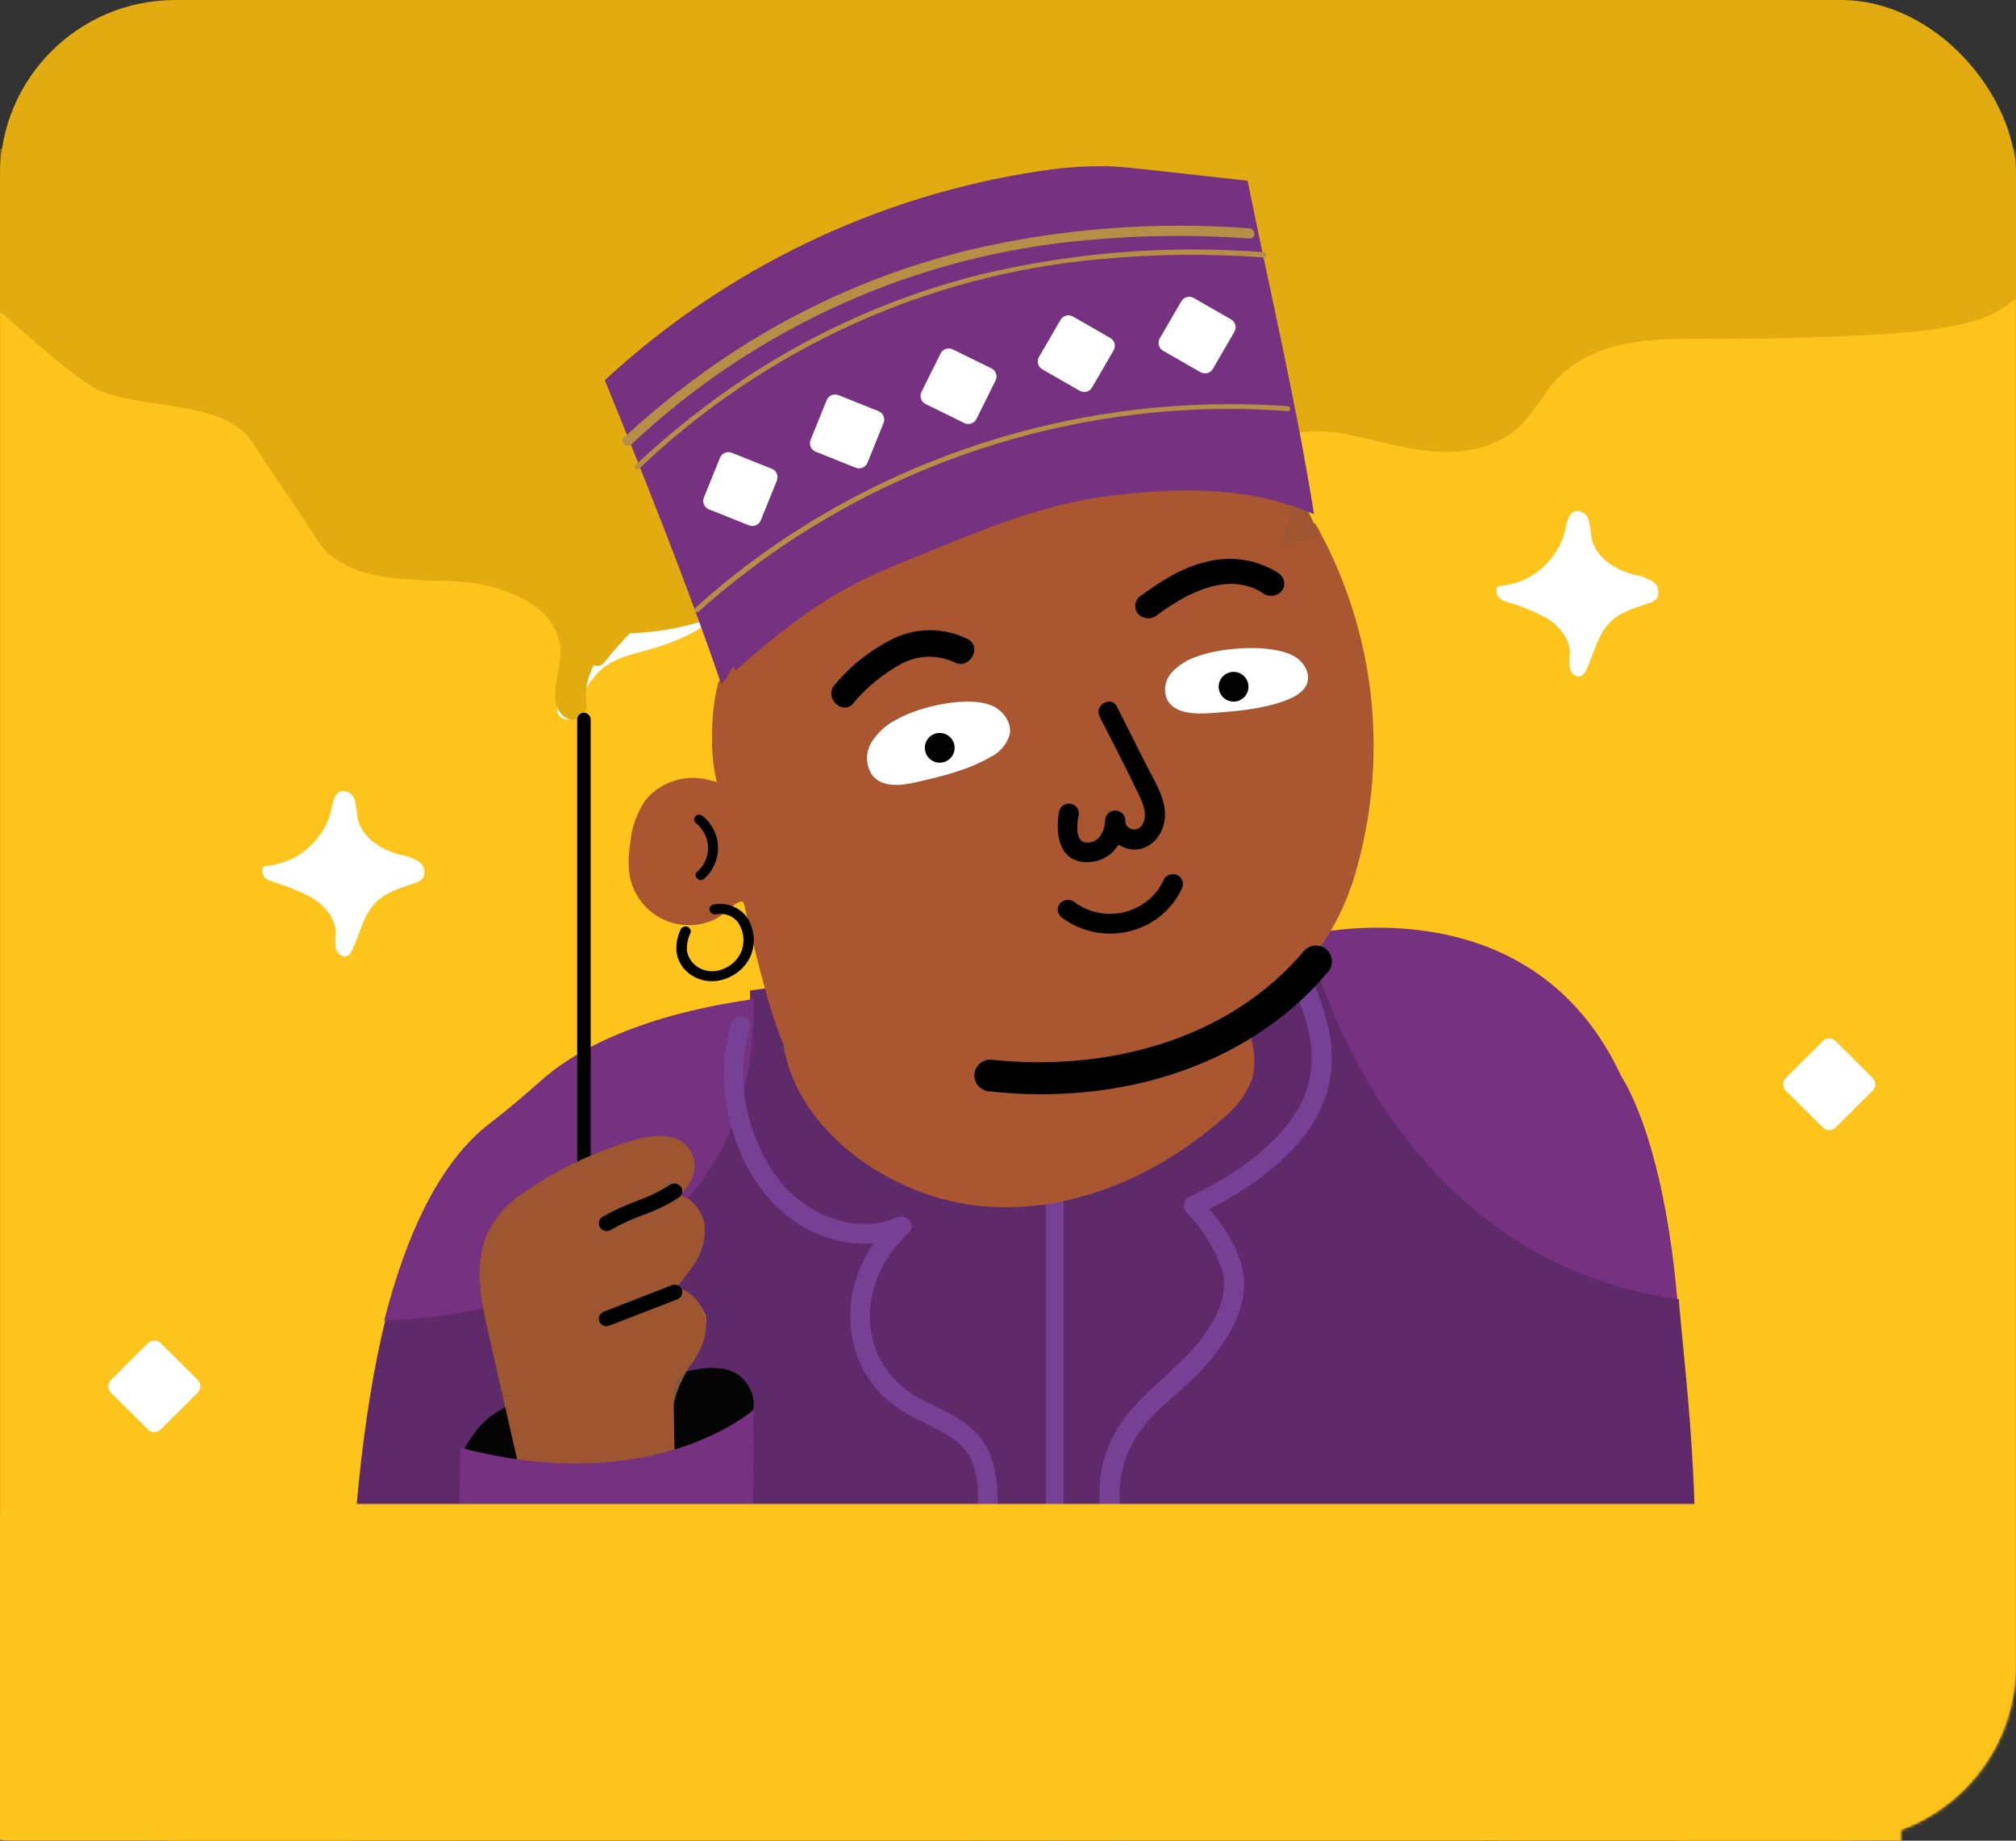 <svg height="546" viewBox="0 0 598 546" width="598" xmlns="http://www.w3.org/2000/svg" xmlns:xlink="http://www.w3.org/1999/xlink"><rect x="0" y="0" width="598" height="546" fill="#333333" stroke="none"/><defs><rect id="a" height="546" rx="52" width="598"/><mask id="b" fill="#fff"><use fill="#fff" fill-rule="evenodd" xlink:href="#a"/></mask></defs><g fill="none" fill-rule="evenodd"><use fill="#e2ab0f" xlink:href="#a"/><g mask="url(#b)"><g transform="translate(-8 44)"><g fill-rule="nonzero"><path d="m617 3.529v504.706h-614.455v-435.467c0-1.597 0-5.915-.238-11.829v-.513c-.159-6.368-.317-14.353-.436-22.219-.198-14.569-.178-28.764.674-31.682.297-1.025.634-2.07.991-2.997z" fill="#ffc41c"/><path d="m175.023 167.647c1.493-7.054 5.815-13.175 11.944-16.919 3.583-1.737 7.359-3.04 11.247-3.884 8.659-2.383 17.537-6.007 22.852-13.335 1.672-2.323 2.667-6.107.239-7.628-.908-.468-1.931-.663-2.946-.561-10.537.124-20.644 4.218-28.326 11.473-7.564 7.228-13.675 17.84-14.293 28.291" fill="#fff"/><path d="m179.053 167.29c1.037-4.564 3.323-8.744 6.6-12.066 3.536-3.422 8.093-4.727 12.729-5.934 8.721-2.354 17.934-5.657 24.043-12.719 2.514-2.908 4.93-6.982 3.379-10.919-1.964-4.965-8.23-3.956-12.454-3.442-9.638 1.359-18.571 5.853-25.438 12.798-7.898 7.698-12.832 17.965-13.927 28.978-.275 3.818 5.618 3.798 5.893 0 1.218-16.813 15.282-31.787 31.311-35.426 1.938-.442 3.909-.72 5.893-.831.987-.188 1.999-.188 2.986 0 .727.297.118-.237.255 0 .108.334.108.694 0 1.029-.57 3.323-4.577 6.31-7.17 8.051-7.091 4.767-15.322 5.815-23.1 8.802-8.488 3.566-14.718 11.072-16.697 20.116-.923 3.699 4.754 5.281 5.696 1.563z" fill="#fff"/><path d="m617 .117v.369c-1.187 6.861-2.354 13.605-3.522 20.544-.93 5.423-1.978 11.001-5.006 15.549-3.403 4.597-8.172 8.046-13.652 9.874-14.7 5.559-68.891 5.986-84.62 5.656-15.729-.33-33.199 2.041-43.527 13.761-3.621 4.101-6.114 9.154-10.249 12.77-8.072 7.075-20.26 6.978-30.864 4.898-10.605-2.08-21.209-5.831-31.953-4.529-18.519 2.177-31.834 18.095-48.414 26.511-9.424 4.769-19.933 7.091-30.528 6.744-10.526-.35-20.774-3.324-31.221-4.762-34.374-4.321-68.765 7.867-92.415 32.75-1.715 1.827-3.357 3.706-4.926 5.636l-.475.583.257-.719 2.532-6.997 4.175-11.662c18.281-31.253 37.71-63.692 68.594-83.128 18.341-11.545 41.014-38.872 62.362-43.187 1.425-.292 2.869-.544 4.313-.777z" fill="#e2ab0f"/><path d="m316.094 0c-9.169 3.557-17.388 9.791-24.993 16.125-10.813 8.992-20.735 19.182-32.519 26.915-12.814 8.687-24.213 19.331-33.786 31.551-9.71 12.389-18.506 25.478-26.32 39.164-1.98 3.357-3.961 6.754-5.941 10.151-1.309 2.05-2.442 4.21-3.387 6.454-1.366 3.657-2.594 7.353-3.961 11.03l-2.931 8.292c-1.03 2.718 3.129 5.275 4.911 2.917 21.412-27.263 54.715-42.196 89.119-39.963 10.08.719 19.804 3.497 29.805 4.856 9.944 1.479 20.09.715 29.706-2.238 8.516-2.895 16.508-7.167 23.666-12.648 6.793-4.935 13.388-10.271 20.874-14.147 8.3-4.264 17.791-5.554 26.914-3.657 9.605 1.758 18.933 5.035 28.776 5.255 8.377.18 17.051-1.998 23.191-7.993 2.951-3.394 5.67-6.985 8.14-10.75 2.408-3.204 5.399-5.917 8.813-7.993 12.417-7.533 27.171-6.814 41.094-6.774 12.675 0 25.349-.28 38.024-.839 12.081-.599 24.656-1.059 36.46-3.996 6.82-1.545 12.981-5.223 17.606-10.51 5.169-6.374 6.456-14.826 7.644-22.879v-18.323zm12.912 2.977 21.963-.2 41.589-.36 53.392-.42 57.056-.579 52.719-.48 40.401-.38c5.941 0 11.883 0 17.824-.14-.416 4.476-1.584 9.072-2.317 13.448-.832 4.916-1.446 9.991-2.733 14.766-2.154 8.104-8.413 14.442-16.438 16.645-10.595 3.397-22.498 3.637-33.489 4.256-13.011.739-26.043 1.039-39.074 1.039-13.348 0-26.973-.819-39.609 4.156-7.663 2.925-14.28 8.104-18.992 14.866-2.495 3.517-4.773 7.393-8.278 9.991-3.458 2.469-7.504 3.965-11.724 4.336-9.229 1.019-18.161-1.639-27.072-3.697-9.585-2.198-19.349-3.397-28.875-.32-16.081 5.215-27.607 18.583-42.401 26.176-8.882 4.499-18.744 6.67-28.677 6.314-10.437-.36-20.537-3.397-30.835-4.836-16.807-2.259-33.904-.521-49.927 5.075-15.253 5.214-29.191 13.733-40.836 24.957.585-1.948 1.293-3.857 2.119-5.715 2.914-5.683 6.113-11.211 9.585-16.565 3.961-6.754 8.1-13.428 12.457-19.982 8.463-12.965 18.451-24.847 29.746-35.388 5.636-4.905 11.59-9.424 17.824-13.528 5.461-3.951 10.703-8.2 15.705-12.728 10.694-9.411 21.25-19.762 34.004-26.336 3.845-2.095 8.019-3.507 12.338-4.176.847-.113 1.7-.18 2.555-.2z" fill="#e2ab0f"/><path d="m505.622 342.353c-82.761-11.239-107.492-93.609-111.378-108.78 7.752-1.807 68.832-14.119 94.678 41.701-.02.079 12.415 17.117 16.7 67.079z" fill="#763280"/><path d="m320.276 56.199c-5.582 16.913-18.714 32.509-36.316 35.907-14.443 2.789-31.329-2.338-42.891 6.659-3.812 3.313-6.895 7.364-9.059 11.904l-2.106 3.929c-.755 1.395-1.55 2.77-2.384 4.105-1.034 1.699-2.21 3.309-3.516 4.813-7.43 8.446-19.072 11.786-28.588 17.679-7.947 5.048-14.86 14.595-13.449 23.218.376 1.813-.504 3.654-2.16 4.518-1.656.864-3.689.544-4.992-.786-1.014-1.051-1.703-2.366-1.987-3.791-.815-4.989 1.55-9.979 1.45-15.047-.318-14.32-18.496-20.566-32.958-20.959-14.463-.393-31.786-.275-39.435-12.454-8.9-14.163-9.754-14.084-18.674-28.247-8.086-12.807-30.237-10.018-44.52-15.302-7.251-2.691-22.211-16.775-33.773-26.557-1.649-3.496-3.059-6.796-4.271-9.821l-.517-1.355c-.238-14.575-.219-28.718.636-31.625v-2.986h198.345c31.985.413 63.691.629 96.034 0h29.799v.216c0 .963 0 1.964.099 2.907.636 17.011.397 37.42-4.768 53.075z" fill="#e2ab0f"/><path d="m505.838 507.74-393.069.495c-.949-14.568-5.598-99.999 9.89-162.211 0 0 109.562.238 107.821-96.218 2.67-.396 5.42-.732 8.268-1.049l155.867-15.617.791-.198c3.857 15.123 28.404 97.228 110.551 108.431 2.552 29.691 7.912 65.459 2.908 127.77" fill="#5f2a69"/><path d="m343.099 507.087c.304-28.917-.101-57.814-1.882-86.612-.765-7.444-1.137-14.92-1.113-22.401.259-6.645 2.588-13.057 6.678-18.385 4.047-5.413 9.41-9.311 14.307-13.917 4.735-4.351 8.755-9.383 11.919-14.921 3.501-6.378 5.241-12.913 3.137-20.019-2.105-7.106-6.901-13.602-11.94-19.232l-.627 4.547c12.607-5.905 25.336-14.409 33.208-25.905 4.194-6.173 6.387-13.428 6.294-20.826-.121-8.307-3.177-16.22-6.071-23.897-1.376-3.524-7.245-1.968-5.869 1.575 2.691 6.89 5.626 14.055 5.929 21.515.245 6.858-1.807 13.607-5.848 19.232-7.346 10.315-19.164 17.834-30.618 23.208-.801.469-1.336 1.268-1.455 2.17s.194 1.806.848 2.456c4.642 4.76 8.181 10.432 10.381 16.633 1.882 6.397-.324 12.008-3.744 17.519-6.84 11.063-18.678 17.519-25.984 28.149-3.779 5.467-6 11.811-6.435 18.385-.229 6.774.028 13.555.769 20.295.931 14.147 1.572 28.313 1.922 42.499.384 15.964.384 31.928.202 47.893 0 1.631 1.359 2.953 3.035 2.953s3.035-1.322 3.035-2.953z" fill="#764095"/><path d="m398.1 111.176c17.43 30.886 21.951 67.398 12.579 101.597-1.844 7.145-4.708 13.987-8.505 20.315-9.751 15.592-26.543 25.118-42.84 33.596-6.626 3.478-11.175 6.877-20.688 8.616-4.233.764-8.498 1.331-12.797 1.7-14.379 1.225-28.837 2.451-43.235 1.462s-28.501-3.439-41.001-10.652c0 0-3.679-2.905-12.856-43.477-.712-3.142-5.676 2.925-8.604 4.328-5.049 2.43-10.945 2.358-15.932-.196-4.987-2.554-8.489-7.293-9.464-12.807-.432-3.079-.378-6.206.158-9.268.356-4.684 1.931-9.194 4.569-13.083 3.913-4.707 9.935-7.129 16.02-6.442 6.003.724 11.529 3.629 15.526 8.162" fill="#a95631"/><path d="m214.343 200.113c2.249 1.726 3.598 4.344 3.683 7.143s-1.106 5.49-3.247 7.343c-1.404 1.28.712 3.336 2.117 2.056 2.686-2.406 4.178-5.834 4.09-9.4s-1.745-6.92-4.545-9.197c-.588-.547-1.509-.547-2.097 0-.568.572-.568 1.483 0 2.056z" fill="#000"/><path d="m220.462 227.202c2.573-.501 5.208.549 6.607 2.634 1.492 2.373 1.864 5.221 1.028 7.862-.918 2.736-3.143 4.915-6.019 5.896-2.831 1.053-6.06.418-8.201-1.612-1.113-1.078-1.845-2.45-2.097-3.931-.128-1.844.24-3.689 1.07-5.366.232-.787-.261-1.601-1.101-1.818-.84-.217-1.708.245-1.94 1.032-.89 1.939-1.292 4.044-1.175 6.152.194 1.849.919 3.615 2.097 5.11 2.522 3.054 6.688 4.483 10.718 3.675 4.079-.881 7.471-3.52 9.145-7.115 1.502-3.518 1.31-7.472-.524-10.849-2.029-3.531-6.299-5.388-10.487-4.56-.84.217-1.333 1.031-1.101 1.818.232.787 1.1 1.249 1.94 1.032z" fill="#000"/><path d="m161.475 371.3c-4.534 3.226-9.127 3.495-14.923 12.987-.753 1.136-1.271 2.425-1.518 3.784-.611 4.136 3.154 7.796 6.979 9.223 5.185 1.944 10.842 1.613 16.323 1.261 18.945-1.261 38.796-2.936 54.725-13.752 4.278-2.895 8.536-7.134 8.536-12.408-.189-4.482-2.973-8.386-7.018-9.843-3.943-1.448-10.29-.724-14.351.744z" fill="#050505"/><path d="m166.933 395.294c-4.456-14.849-9.419-32.401-13.876-47.249-2.026-6.411-3.869-13.207-2.026-19.676 2.026-7.222 8.69-14.405 15.294-18.421 11.648-7.086 24.551-9.114 37.84-12.744 2.37-.657 5.084-1.255 7.151 0 1.185.803 2.02 1.991 2.35 3.34.898 4.273-.643 8.681-4.051 11.585-3.38 2.818-7.264 5.035-11.465 6.546l-20.257 8.708" fill="#805939"/><path d="m208.259 312.211c6.071-.46 6.253 6.803 4.472 10.645-1.804 3.512-3.988 6.82-6.516 9.865-4.913 6.303-10.588 11.988-16.896 16.929l1.072 1.061c4.937-4.302 10.563-9.165 17.584-8.865 4.047.18 8.822 2.581 7.689 7.324-.962 3.197-2.527 6.184-4.614 8.804-1.801 2.441-4.229 4.262-6.071 6.623-1.841 2.361-1.214 4.562-.992 7.064l1.902 21.151 1.477-.2c-.705-1.706-1.036-3.541-.971-5.383 0-.96-1.477-.96-1.518 0-.073 1.978.279 3.949 1.032 5.783.283.72 1.578.72 1.497-.2l-1.113-12.486-.607-6.743c-.303-1.852-.445-3.727-.425-5.603.202-2.501 2.347-3.802 4.047-5.483 1.133-1.18 2.181-2.437 3.136-3.762 2.164-2.728 3.785-5.838 4.775-9.165 1.538-6.263-4.958-9.485-10.401-9.225-6.961.34-12.424 4.963-17.402 9.305-.749.64.324 1.641 1.072 1.061 8.063-6.376 15.062-13.966 20.741-22.491 2.287-3.402 4.958-7.584 4.047-11.886-.563-3.371-3.547-5.819-7.001-5.743-.971 0-.971 1.561 0 1.501z" fill="#b88043"/><path d="m322.158 196.548c-1.056 6.178-.498 14.666 7.75 15.205 3.181.145 6.269-1.065 8.447-3.311 2.264-2.502 3.492-5.723 3.446-9.046h-5.977c.011 4.735 3.964 8.581 8.865 8.623 5.2-.173 8.546-4.889 8.865-9.624.379-5.582-3.307-11.029-5.718-15.86l-8.527-16.938c-1.673-3.349-6.833-.423-5.16 2.906 3.885 7.699 7.969 15.398 11.654 23.212 1.335 2.772 2.929 6.64.657 9.393-.725.86-1.943 1.166-3.01.757s-1.735-1.441-1.651-2.547c0-1.594-1.338-2.887-2.988-2.887-1.65 0-2.988 1.293-2.988 2.887-.12 3.041-1.634 6.679-5.379 6.621s-2.929-5.562-2.53-7.93c.387-1.501-.478-3.038-1.992-3.541-1.56-.425-3.186.429-3.666 1.925z" fill="#000"/><path d="m221.012 158.629s-5.509 20.339 2.795 33.701l10.656 19.435 61.723-25.153 103.361-62.49-7.821-32.444-26.278-5.207-34.179 5.542-44.976 18.747-34.34 16.487-23.966 16.841z" fill="#a95631"/><path d="m323.201 228.357c5.645 4.146 12.943 5.579 19.819 3.892 6.876-1.687 12.578-6.31 15.484-12.553.791-1.415.312-3.179-1.097-4.037-1.452-.764-3.27-.289-4.123 1.078-2.088 4.888-6.452 8.533-11.765 9.827-5.313 1.294-10.948.084-15.19-3.262-1.461-.806-3.322-.336-4.184 1.058-.8 1.407-.318 3.173 1.097 4.017z" fill="#000"/><path d="m176.791 144.706c5.928-2.899 12.925-2.377 19.559-2.609 5.893-.22 11.739-1.095 17.422-2.609 5.49-1.316 10.669-3.617 15.264-6.783 4.616-3.207 7.923-7.852 9.356-13.14.322-1.049.363-2.159.121-3.227-.706-2.435-3.509-3.633-6.049-4.232-8.372-1.808-17.131-.967-24.963 2.396-7.802 3.373-14.668 8.457-20.043 14.84-3.045 3.498-5.787 7.729-5.525 12.212 0 1.024 1.351 2.28 1.855 1.372" fill="#e2ab0f"/><path d="m177.918 146.081c5.382-2.572 11.582-1.993 17.383-2.253 6.243-.206 12.439-1.15 18.46-2.811 10.147-2.831 20.434-8.313 24.939-18.34 2.133-4.744 3.07-10.406-1.814-13.715-4.326-2.93-10.745-3.269-15.809-3.01-11.216.813-21.814 5.45-30.022 13.137-4.545 3.987-9.21 9.05-11.423 14.811-.957 2.452-1.814 5.98-.598 8.412.476 1.23 1.529 2.146 2.814 2.445 1.285.299 2.634-.056 3.605-.95 2.811-2.651-1.415-6.877-4.226-4.246l-.299.299 2.033-.877c3.11 0 .738.937 1.475-.359.16-.52.274-1.054.339-1.595.281-.932.655-1.834 1.116-2.691 1.164-2.086 2.562-4.032 4.166-5.801 2.756-3.212 5.873-6.095 9.29-8.592 7.26-5.378 16.105-8.184 25.138-7.974 2.412 0 9.509.279 9.968 3.548-.049 1.971-.627 3.892-1.675 5.562-.937 1.8-2.125 3.458-3.529 4.924-6.16 6.499-15.33 9.289-23.922 10.844-10.087 1.814-21.091-.419-30.541 4.126-3.469 1.674-.439 6.838 3.01 5.163z" fill="#e2ab0f"/><path d="m391.33 150.383c-5.939-3.132-19.796-2.65-27.872.222-3.063.931-5.8 2.622-7.918 4.893-2.125 2.355-2.56 5.665-1.109 8.432 2.395 3.818 8.136 3.929 12.828 3.595 7.463-.556 15.045-1.13 21.993-3.706 2.692-1.001 5.503-2.502 6.453-5.078 1.168-3.169-1.148-6.801-4.375-8.358z" fill="#fff"/><path d="m301.857 165.166c-6.514-2.627-20.469 0-28.092 4.371-2.964 1.498-5.48 3.808-7.28 6.683-1.788 2.956-1.725 6.735.161 9.625 3.005 3.93 8.793 3.215 13.492 2.101 7.421-1.723 14.984-3.488 21.619-7.376 2.737-1.269 4.826-3.691 5.748-6.662.726-3.741-2.178-7.439-5.647-8.742z" fill="#fff"/><path d="m261.027 164.658c4.003-4.753 8.821-8.715 14.214-11.689 4.934-2.674 10.795-2.862 15.882-.509 4.427 2.342 8.358-4.521 3.97-6.863-6.81-3.401-14.737-3.542-21.659-.387-6.805 3.276-12.859 7.988-17.768 13.827-3.415 3.727 1.985 9.347 5.479 5.62z" fill="#000"/><path d="m351.335 138.362c8.657-6.386 21.371-13.304 31.787-6.082 1.863.97 4.198.385 5.318-1.33 1.033-1.775.417-4.009-1.399-5.074-6.184-3.911-13.839-5.102-21.012-3.269-7.597 1.71-14.114 6.044-20.192 10.529-1.46 1.466-1.46 3.761 0 5.226 1.545 1.4 3.973 1.4 5.518 0z" fill="#000"/><path d="m395.162 105.882 4.386 9.053-12.375 3.299 3.356-7.907-.038-3.561z" fill="#9e5631"/><path d="m397.779 108.534c-19.081-8.225-39.627-8.145-61.204-5.383-20.606 2.622-40.024 11.126-59.263 19.011-6.425 2.505-12.697 5.391-18.783 8.645-12.879 7.144-25.758 18.01-36.616 28.016-10.125-29.537-22.706-61.076-34.515-90.052 35.953-33.211 80.911-54.814 129.106-62.036 6.056-.959 12.177-1.441 18.308-1.441 4.835 0 9.649.6 14.444 1.121l28.809 3.182c6.558 32.419 14.504 66.179 19.715 98.938z" fill="#763280"/><path d="m168.974 396.127c-5.864-12.486-11.788-25.205-14.154-38.777-2.366-13.572-.829-28.346 7.239-39.572 8.978-12.486 24.588-18.729 39.915-20.959 2.377-.512 4.848-.459 7.198.155 2.407.74 4.082 2.834 4.206 5.254-.147 1.321-.633 2.587-1.415 3.684-4.521 7.284-10.993 13.276-18.744 17.353 3.546-3.334 7.792-5.905 12.456-7.542 1.267-.546 2.672-.728 4.044-.523 4.044.931 4.226 6.67 2.871 10.586-2.493 7.312-6.843 13.915-12.658 19.214 4.853-4.498 14.296-1.493 15.57 4.963 1.051 5.351-2.649 10.295-5.096 15.181-3.573 7.3-4.519 15.531-2.689 23.402.538 1.315.538 2.776 0 4.091-.811.984-1.997 1.618-3.296 1.764-11.556 2.845-23.594 3.413-35.386 1.667" fill="#805939"/><ellipse cx="286.749" cy="177.824" fill="#020202" rx="4.42" ry="4.412"/><ellipse cx="373.913" cy="159.706" fill="#020202" rx="4.42" ry="4.412"/><path d="m215.209 137.443c37.028-33.172 83.851-53.823 133.636-58.938 13.671-1.405 27.443-1.589 41.148-.548.954 0 .954-1.389 0-1.468-49.977-3.563-99.81 8.614-142.299 34.772-11.937 7.353-23.163 15.77-33.538 25.144-.715.646.338 1.683 1.053 1.037z" fill="#b68e45"/><path d="m197.527 95.081c37.494-35.78 85.668-57.685 136.808-62.209 16.153-1.527 32.401-1.697 48.582-.51.96 0 .96-1.469 0-1.53-28.154-2.217-56.474-.001-83.968 6.57-24.596 6.123-48.021 16.383-69.314 30.36-11.766 7.769-22.862 16.547-33.167 26.238-.7.673.36 1.755 1.06 1.081z" fill="#b68e45"/><path d="m195.27 87.828c37.03-34.859 84.628-56.198 135.158-60.594 16.021-1.492 32.137-1.659 48.186-.499 1.983.14 1.983-2.852 0-2.992-28.007-2.155-56.178.038-83.522 6.502-24.458 6.004-47.752 16.061-68.927 29.758-11.705 7.611-22.744 16.212-32.996 25.71-1.408 1.316.694 3.411 2.102 2.114z" fill="#b68e45"/><path d="m542.942 267.151 15.462.051c1.479.005 2.676 1.202 2.681 2.681l.051 15.462c.005 1.486-1.195 2.694-2.681 2.699-.006 0-.012 0-.018 0l-15.462-.051c-1.479-.005-2.676-1.202-2.681-2.681l-.051-15.462c-.005-1.486 1.195-2.694 2.681-2.699.006-0.0.012-0.0.018 0z" fill="#fff" transform="matrix(.707 -.707 .707 .707 -34.998 470.703)"/><path d="m46.077 356.804 15.462.051c1.479.005 2.676 1.202 2.681 2.681l.051 15.462c.005 1.486-1.195 2.694-2.681 2.699-.006 0-.012 0-.018 0l-15.462-.051c-1.479-.005-2.676-1.202-2.681-2.681l-.051-15.462c-.005-1.486 1.195-2.694 2.681-2.699.006-0.0.012-0.0.018 0z" fill="#fff" transform="matrix(.707 -.707 .707 .707 -243.921 145.626)"/><path d="m221.173 91.943 12.71.029c1.481.003 2.68 1.203 2.684 2.684l.029 12.797c.003 1.486-1.198 2.693-2.684 2.696-.004 0-.008 0-.012 0l-12.71-.029c-1.481-.003-2.68-1.203-2.684-2.684l-.029-12.797c-.003-1.486 1.198-2.693 2.684-2.696.004-0.0.008-0.0.012 0z" fill="#fff" transform="matrix(.373 -.928 .928 .373 48.974 274.536)"/><path d="m252.815 74.851 12.71.029c1.481.003 2.68 1.203 2.684 2.684l.029 12.797c.003 1.486-1.198 2.693-2.684 2.696-.004 0-.008 0-.012-0l-12.71-.029c-1.481-.003-2.68-1.203-2.684-2.684l-.029-12.797c-.003-1.486 1.198-2.693 2.684-2.696.004-0.0.008-0.0.012 0z" fill="#fff" transform="matrix(.373 -.928 .928 .373 84.685 293.176)"/><path d="m285.86 61.551 12.717.033c1.48.004 2.679 1.203 2.683 2.683l.033 12.79c.004 1.486-1.197 2.693-2.683 2.697-.005 0-.009 0-.014-0l-12.717-.033c-1.48-.004-2.679-1.203-2.683-2.683l-.033-12.79c-.004-1.486 1.197-2.693 2.683-2.697.005-0.0.009-0.0.014 0z" fill="#fff" transform="matrix(.443 -.897 .897 .443 99.492 301.394)"/><path d="m320.89 51.799 12.723.036c1.48.004 2.678 1.203 2.682 2.682l.037 12.783c.004 1.486-1.197 2.693-2.682 2.698-.005 0-.01 0-.015-0l-12.723-.036c-1.48-.004-2.678-1.203-2.682-2.682l-.037-12.783c-.004-1.486 1.197-2.693 2.682-2.698.005-0.0.01-0.0.015 0z" fill="#fff" transform="matrix(.5 -.866 .866 .5 110.891 313.867)"/><path d="m356.719 46.287 12.723.036c1.48.004 2.678 1.203 2.682 2.682l.037 12.783c.004 1.486-1.197 2.693-2.682 2.698-.005 0-.01 0-.015-0l-12.723-.036c-1.48-.004-2.678-1.203-2.682-2.682l-.037-12.783c-.004-1.486 1.197-2.693 2.682-2.698.005-0.0.01-0.0.015 0z" fill="#fff" transform="matrix(.5 -.866 .866 .5 133.579 342.14)"/><path d="m225.635 153.529s-10.547 13.529-4.593 36.186l11.073 4.403 3.016-16.083z" fill="#a95631"/><path d="m318.223 301.202v204.067c0 1.638 1.187 2.967 2.652 2.967s2.652-1.328 2.652-2.967v-204.067c0-1.638-1.187-2.967-2.652-2.967s-2.652 1.328-2.652 2.967z" fill="#764095"/><path d="m240.436 266.36c4.485 26.145 32.901 45.044 58.783 47.433s51.644-8.656 71.051-25.636c3.937-3.013 7.006-6.967 8.909-11.476 2.333-6.776-.201-14.101-2.715-20.799-28.155 14.101-61.317 13.239-92.911 12.044-13.836-.529-29.221-1.058-43.117-1.567z" fill="#a95631"/><path d="m121.986 347.647c6.454-25.367 16.365-47.049 31.423-58.517 5.287-4.038 10.293-8.351 15.259-12.742 8.544-7.626 26.839-18.937 62.907-24.034 1.769 95.529-109.589 95.294-109.589 95.294z" fill="#763280"/></g><path d="m181.211 169.412v167.647" stroke="#000" stroke-linecap="round" stroke-width="4"/><path d="m166.311 391.84-10.148-42.871c-2.314-9.786-4.425-20.847 1.421-29.205 2.528-3.28 5.698-6.066 9.336-8.204 9.929-6.43 20.899-11.268 32.474-14.323 4.587-1.216 10.838-1.428 12.705 2.741.837 2.733.061 5.684-2.03 7.721-2.066 1.983-3.979 4.106-5.724 6.351 3.917-3.474 10.858.869 11.264 5.945.406 5.077-3.085 9.651-6.414 13.512l-6.941 8.146c3.369-4.382 11.67-1.351 13.091 3.861 1.421 5.212-1.847 10.674-5.805 14.593-1.378 1.126-2.474 2.531-3.207 4.111-.318 1.099-.435 2.241-.345 3.378l.284 21.523c-11.399 6.43-25.144 7.919-37.771 4.092" fill="#9e5631" fill-rule="nonzero"/><path d="m168.626 393.259-7.204-31.621c-2.001-9.25-5.183-18.877-5.043-28.425-.079-4.447 1.251-8.807 3.802-12.466 3.083-3.587 6.799-6.587 10.966-8.853 8.273-5.174 17.23-9.182 26.615-11.91 2.481-.715 8.485-2.521 10.146.556 1.121 1.985-1.021 4.645-2.321 5.955-1.863 1.831-3.557 3.824-5.063 5.955-2.001 3.017 2.221 5.657 4.703 3.593 1.401-1.151 3.522.218 4.523 1.27 1.607 1.87 1.974 4.496.941 6.729-1.179 2.903-2.843 5.587-4.923 7.94-2.221 2.819-4.483 5.617-6.724 8.416s1.781 7.205 4.242 4.228c2.001-2.461 5.783-.973 7.304 1.37 2.702 4.129-1.041 9.826-3.802 12.863-1.725 1.534-3.15 3.372-4.202 5.419-.793 2.698-1.031 5.526-.7 8.317l.24 18.778 1.501-2.58c-10.565 6.113-23.247 7.498-34.9 3.811-3.702-1.171-5.283 4.585-1.601 5.737 13.211 4.125 27.564 2.525 39.523-4.407.918-.531 1.483-1.506 1.481-2.561 0-7.523-.34-15.066-.28-22.569 0-3.414 2.782-5.121 4.763-7.622 2.055-2.472 3.543-5.357 4.363-8.456 1.488-5.13-.574-10.623-5.083-13.538-4.002-2.481-9.706-2.64-12.847 1.211l4.242 4.228c3.262-4.089 6.744-8.099 9.746-12.386 2.863-3.61 4.287-8.139 4.002-12.724-.901-7.364-10.006-12.763-16.149-7.622l4.723 3.613c2.842-4.446 7.905-7.245 8.425-12.982.393-4.367-2.591-8.327-6.924-9.19-4.723-1.112-9.546.337-14.008 1.767-5.297 1.699-10.46 3.782-15.449 6.233-5.132 2.502-10.045 5.423-14.688 8.734-4.475 2.899-8.066 6.955-10.386 11.731-4.282 9.806-1.701 20.862.56 30.827l9.586 42.161c.86 3.732 6.644 2.144 5.803-1.588z" fill="#9e5631" fill-rule="nonzero"/><path d="m224.849 259.682c-7.483 24.945 5.481 59.083 32.827 64.543 6.473 1.383 13.211.697 19.281-1.964l-3.537-4.616c-9.718 8.78-15.043 21.999-12.633 35.08 1.129 6.115 3.937 11.785 8.105 16.362 4.023 4.38 9.29 6.973 14.499 9.566 4.878 2.416 10.204 5.087 12.711 10.253 1.351 3.304 2.013 6.855 1.944 10.43.136 3.928.136 7.68.155 11.53 0 14.908-.564 29.797-1.186 44.685-.719 17.206-1.322 34.393-1.03 51.599 0 3.791 5.831 3.811 5.831 0-.486-29.64 1.944-59.2 2.177-88.82 0-7.248.33-14.653-.292-21.881-.544-6.384-2.507-12.374-7.425-16.676-4.14-3.594-9.174-5.716-13.974-8.21-5.404-2.485-9.913-6.603-12.906-11.785-7.114-13.003-2.332-28.54 8.105-38.046 2.663-2.416-.719-5.893-3.518-4.635-12.031 5.323-26.2-.648-34.246-10.233-4.895-6.226-8.33-13.492-10.048-21.252-1.92-8.033-1.658-16.441.758-24.336 1.088-3.634-4.548-5.185-5.636-1.571z" fill="#764095" fill-rule="nonzero"/><path d="m189.037 320.899c3.233-1.847 6.629-3.405 10.148-4.656 3.525-1.269 6.894-2.919 10.044-4.92 1.098-.651 1.474-2.033.853-3.131-.659-1.082-2.081-1.453-3.202-.834-2.919 1.893-6.052 3.448-9.337 4.636-3.744 1.339-7.362 2.992-10.814 4.94-1.073.66-1.417 2.034-.777 3.104.64 1.07 2.033 1.451 3.147.861z" fill="#000" fill-rule="nonzero"/><path d="m188.476 349.329 20.251-7.848c1.183-.367 1.878-1.583 1.589-2.783-.351-1.19-1.592-1.884-2.795-1.562l-20.251 7.868c-1.179.358-1.869 1.573-1.569 2.763.16.574.542 1.061 1.062 1.354.521.293 1.137.368 1.713.208z" fill="#000" fill-rule="nonzero"/><path d="m301.809 279.76c28.684 3.154 59.213-2.562 82.898-19.573 6.311-4.495 12.035-9.752 17.04-15.651 1.781-1.876 1.781-4.806 0-6.682-1.865-1.844-4.879-1.844-6.745 0-22.574 26.906-59.173 36.19-93.233 32.445-2.625.011-4.75 2.123-4.761 4.731.053 2.591 2.154 4.678 4.761 4.731z" fill="#000" fill-rule="nonzero"/><path d="m447.549 429.019c2.956 25.031 2.876 50.482-.236 75.483-.456 3.738 4.087 5.359 4.559 1.582 3.233-26.051 3.307-52.568.22-78.647-.44-3.757-4.983-2.156-4.543 1.582z" fill="#000" fill-rule="nonzero"/><g fill-rule="nonzero" transform="translate(85 107)"><path d="m59.534 278.426-1.257 117.002h87.203l1.095-128.294s-29.406 26.462-87.041 11.293z" fill="#763280"/><g fill="#fff"><path d="m1.501 105.904c9.664-.68 17.731-7.6 19.832-17.012.424-2.127.954-4.815 3.073-5.272 1.787-.115 3.404 1.051 3.85 2.777.379 1.684.633 3.393.759 5.114 1.113 5.887 7.064 9.613 12.98 11.107 1.889.297 3.694.986 5.298 2.021 1.635 1.144 2.078 3.365 1.007 5.044-.663.652-1.494 1.108-2.402 1.318-4.026 1.353-8.3 2.583-11.32 5.571-3.867 3.814-4.803 9.578-7.223 14.429-.246.603-.663 1.122-1.201 1.494-1.324.773-3.055-.492-3.532-1.968-.213-1.528-.213-3.077 0-4.605 0-4.358-3.179-8.172-6.905-10.545-3.87-2.05-7.941-3.699-12.15-4.921-1.113-.422-2.384-1.037-2.614-2.197-.23-1.16-.371-1.634.547-2.425"/><path d="m367.549 22.847c9.657-.674 17.719-7.589 19.814-16.995.424-2.127.954-4.833 3.09-5.272 1.785-.121 3.4 1.049 3.832 2.777.385 1.678.644 3.381.777 5.097 1.113 5.905 7.064 9.631 12.98 11.107 1.893.293 3.7.988 5.298 2.039 1.635 1.144 2.078 3.365 1.007 5.044-.665.639-1.487 1.093-2.384 1.318-4.044 1.336-8.318 2.583-11.337 5.554-3.85 3.814-4.803 9.578-7.223 14.429-.234.605-.646 1.126-1.183 1.494-1.342.791-3.073-.492-3.532-1.968-.203-1.522-.203-3.065 0-4.587 0-4.358-3.179-8.19-6.905-10.545-3.862-2.053-7.928-3.702-12.132-4.921-1.13-.404-2.384-1.019-2.614-2.179-.23-1.16-.389-1.634.547-2.443"/></g></g></g></g><rect fill="#ffc41c" height="100" mask="url(#b)" rx="38" width="663" x="-34" y="446"/></g></svg>